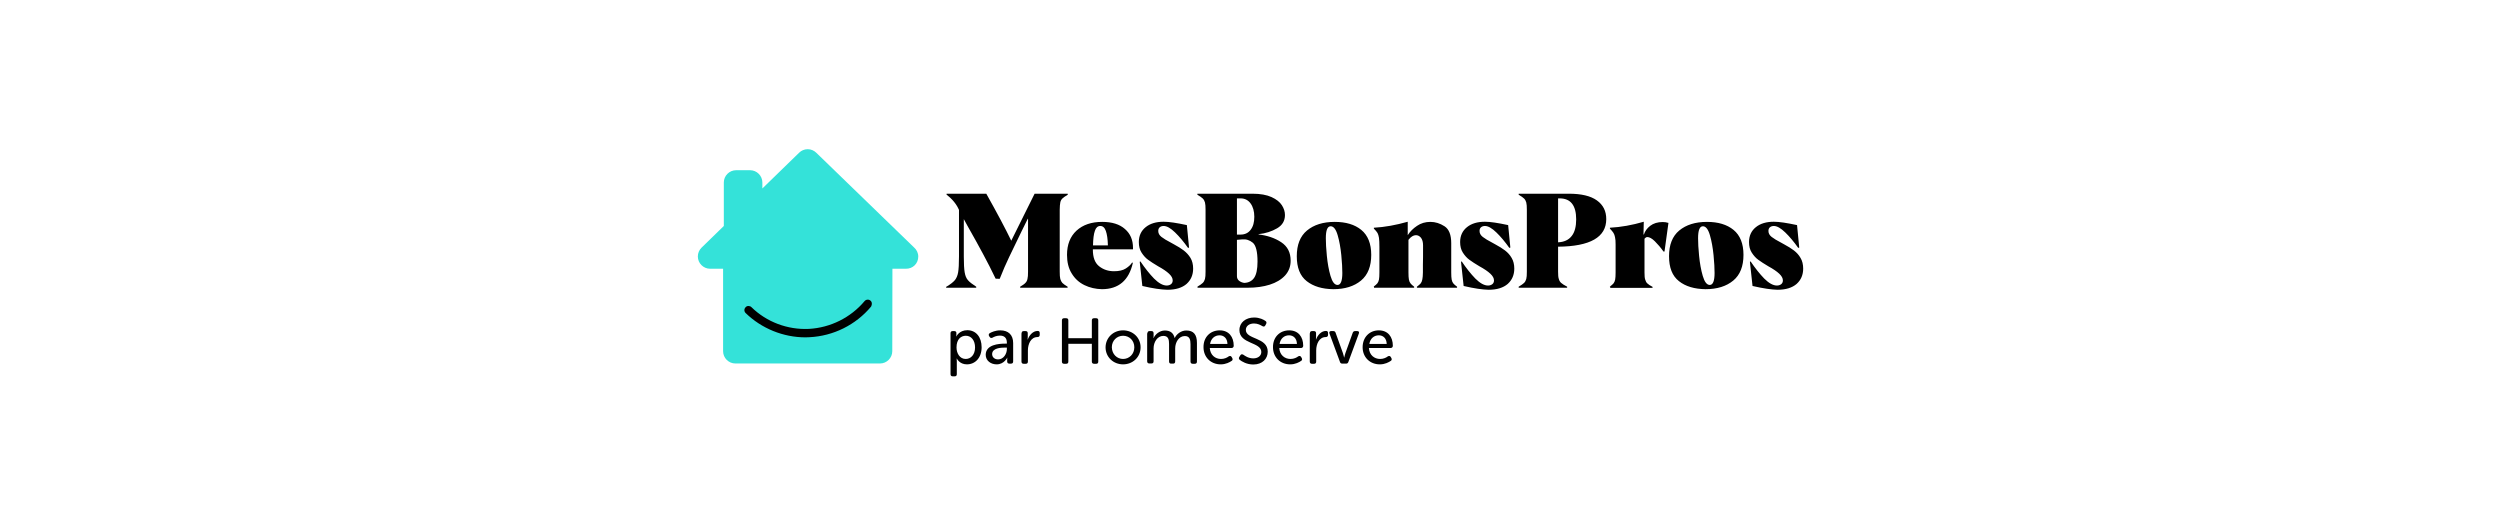 <svg xmlns="http://www.w3.org/2000/svg" width="273" height="56" viewBox="0 0 962.5 351.3"><path fill="#fff" d="M0 0h962.5v351.3H0z"/><g><path fill="#34e2d9" d="M254 175.8c0-2.5-1.1-4.7-2.8-6.2l-67-64.9c-1.5-1.5-3.6-2.5-5.9-2.5-2.3 0-4.4.9-5.9 2.4l-25.2 24.5V125c0-4.6-3.8-8.4-8.4-8.4h-9.6c-4.6 0-8.4 3.8-8.4 8.4v29.8l-15.3 14.9c-1.5 1.5-2.5 3.6-2.5 6 0 4.6 3.8 8.4 8.4 8.4h8.9v56.5c0 4.6 3.8 8.4 8.4 8.4h99.1c4.6 0 8.4-3.8 8.4-8.4l.1-56.5h9.2c4.8.1 8.5-3.6 8.5-8.3"/><g><path d="M276.1 228.3c0-1 .5-1.5 1.5-1.5h1c1 0 1.5.5 1.5 1.2v1.3c0 .7-.1 1.2-.1 1.2h.1s1.9-4.3 7.5-4.3c6 0 9.8 4.8 9.8 11.7 0 7.1-4.3 11.7-10.1 11.7-5.1 0-6.9-4-6.9-4h-.1s.1.8.1 1.9v8.8c0 1-.5 1.5-1.4 1.5h-1.4c-1 0-1.5-.5-1.5-1.5v-28zm10.4 17.6c3.5 0 6.4-2.9 6.4-7.9 0-4.8-2.6-8-6.3-8-3.3 0-6.4 2.3-6.4 8 0 4 2.2 7.9 6.3 7.9zm27.1-10.5h1.1v-.6c0-3.7-2.1-4.9-4.8-4.9-2.2 0-4 .8-5 1.4-.8.4-1.5.3-2-.5l-.4-.6c-.4-.8-.3-1.5.5-2 1.3-.7 3.8-1.9 7.2-1.9 5.5 0 8.8 3.1 8.8 8.7v12.6c0 1-.5 1.5-1.5 1.5h-1.1c-.9 0-1.5-.5-1.5-1.5v-1.3c0-.8.1-1.4.1-1.4s-2.1 4.7-7.3 4.7c-3.9 0-7.5-2.4-7.5-6.6.1-6.9 8.8-7.6 13.4-7.6zm-4.9 10.8c3.7 0 6-3.8 6-7.1v-1h-1.1c-3.1 0-9 .3-9 4.5 0 1.8 1.4 3.6 4.1 3.6zm16.1-17.9c0-1 .5-1.5 1.5-1.5h1.2c1 0 1.5.5 1.5 1.5v2.6c0 .9-.1 1.7-.1 1.7h.1c1-2.9 3.5-5.9 6.8-5.9 1 0 1.4.5 1.4 1.5v1.2c0 1-.6 1.5-1.6 1.5-4.4 0-6.5 4.7-6.5 9.1v7.7c0 1-.5 1.5-1.5 1.5h-1.4c-.9 0-1.5-.5-1.5-1.5v-19.4zm27.6-8.8c0-1 .5-1.5 1.5-1.5h1.4c1 0 1.5.5 1.5 1.5v12.2h16.1v-12.2c0-1 .5-1.5 1.5-1.5h1.5c.9 0 1.4.5 1.4 1.5v28.2c0 1-.5 1.5-1.4 1.5h-1.5c-.9 0-1.5-.5-1.5-1.5v-12.2h-16.1v12.2c0 1-.5 1.5-1.5 1.5h-1.4c-1 0-1.5-.5-1.5-1.5v-28.2zm41.9 6.8c6.6 0 12 4.9 12 11.6 0 6.8-5.4 11.7-12 11.7s-12-4.9-12-11.7c.1-6.7 5.4-11.6 12-11.6zm0 19.6c4.2 0 7.7-3.3 7.7-8 0-4.6-3.4-7.9-7.7-7.9-4.2 0-7.7 3.3-7.7 7.9.1 4.7 3.5 8 7.7 8zm16.7-17.6c0-1 .5-1.5 1.5-1.5h1.2c1 0 1.5.5 1.5 1.5v2c0 .7-.1 1.3-.1 1.3h.1c1.1-2.6 4.2-5.2 7.7-5.2 3.7 0 5.9 1.7 6.7 5.1h.1c1.2-2.6 4.3-5.1 7.9-5.1 5.1 0 7.3 2.9 7.3 8.5v12.8c0 1-.5 1.5-1.5 1.5H442c-.9 0-1.5-.5-1.5-1.5v-11.9c0-3.1-.6-5.6-3.9-5.6-4.1 0-6.6 4.3-6.6 8.5v8.9c0 1-.5 1.5-1.4 1.5h-1.4c-.9 0-1.4-.5-1.4-1.5v-11.9c0-2.9-.4-5.6-3.9-5.6-4.2 0-6.7 4.4-6.7 8.5v8.9c0 1-.5 1.5-1.5 1.5h-1.4c-.9 0-1.5-.5-1.5-1.5v-19.2zm49.5-2c6.2 0 9.6 4.4 9.6 10.6 0 .8-.6 1.5-1.5 1.5h-14.9c.3 4.8 3.7 7.5 7.7 7.5 2.4 0 4.3-1 5.3-1.8.8-.4 1.5-.4 2 .5l.4.7c.4.7.3 1.5-.4 1.9-1.3.9-4 2.4-7.5 2.4-7 0-11.8-5.1-11.8-11.7-.1-7 4.7-11.6 11.1-11.6zm5.3 9.3c-.1-3.9-2.5-5.9-5.4-5.9-3.3 0-5.9 2.2-6.5 5.9h11.9zm8.2 8.8l.7-1.1c.5-.7 1.1-.8 2-.3 1.1.8 3.5 2.5 6.8 2.5s5.5-1.8 5.5-4.4c0-6.9-15-5.3-15-15 0-5.2 4.4-8.6 10.1-8.6 3.7 0 6.6 1.5 7.8 2.4.7.5.8 1.2.4 2l-.6 1.1c-.5.9-1.2.8-2 .4-1.2-.7-3.1-1.8-5.7-1.8-3.2 0-5.6 1.7-5.6 4.4 0 6.7 15 4.9 15 14.9 0 4.9-3.7 8.8-9.9 8.8-4.5 0-7.9-2.1-9.3-3.2-.6-.6-.8-1.2-.2-2.1zm34.1-18.1c6.2 0 9.6 4.4 9.6 10.6 0 .8-.6 1.5-1.5 1.5h-14.9c.3 4.8 3.7 7.5 7.7 7.5 2.4 0 4.3-1 5.3-1.8.8-.4 1.5-.4 2 .5l.4.7c.4.7.3 1.5-.4 1.9-1.3.9-4 2.4-7.5 2.4-7 0-11.8-5.1-11.8-11.7-.1-7 4.7-11.6 11.1-11.6zm5.3 9.3c-.1-3.9-2.5-5.9-5.4-5.9-3.3 0-5.9 2.2-6.5 5.9h11.9zm8.9-7.3c0-1 .5-1.5 1.5-1.5h1.2c1 0 1.5.5 1.5 1.5v2.6c0 .9-.1 1.7-.1 1.7h.1c1-2.9 3.5-5.9 6.8-5.9 1 0 1.4.5 1.4 1.5v1.2c0 1-.6 1.5-1.6 1.5-4.4 0-6.5 4.7-6.5 9.1v7.7c0 1-.5 1.5-1.5 1.5h-1.4c-.9 0-1.5-.5-1.5-1.5v-19.4zm13.4.2c-.4-1 .1-1.7 1.1-1.7h1.5c.8 0 1.4.4 1.6 1.2l5 13.9c.4 1.2.8 3 .8 3h.1s.4-1.8.8-3l5-13.9c.3-.8.8-1.2 1.6-1.2h1.5c1.1 0 1.5.7 1.1 1.7l-7.2 19.5c-.3.8-.8 1.1-1.6 1.1h-2.5c-.8 0-1.4-.4-1.6-1.1l-7.2-19.5zm33.8-2.2c6.2 0 9.6 4.4 9.6 10.6 0 .8-.6 1.5-1.5 1.5h-14.9c.3 4.8 3.7 7.5 7.7 7.5 2.4 0 4.3-1 5.3-1.8.8-.4 1.5-.4 2 .5l.4.7c.4.7.3 1.5-.4 1.9-1.3.9-4 2.4-7.5 2.4-7 0-11.8-5.1-11.8-11.7 0-7 4.8-11.6 11.1-11.6zm5.4 9.3c-.1-3.9-2.5-5.9-5.4-5.9-3.3 0-5.9 2.2-6.5 5.9h11.9z"/></g><path d="M221.2 205.9c-1.2-1-3-.8-4 .4-9.5 11.3-23.4 18.2-38.1 19-14.6.7-29-4.7-39.4-14.9-.5-.5-1.3-.8-2-.8-.8 0-1.5.3-2 .9-1.1 1.1-1.1 2.9.1 4 10.8 10.5 25.7 16.6 40.9 16.6.9 0 1.9 0 2.8-.1 16.3-.8 31.7-8.4 42.2-21 .8-1.4.7-3.2-.5-4.1z"/><g><g><path d="M273.3 196.4c2.7-1.6 4.6-3.1 5.7-4.4 1.1-1.3 1.9-3.1 2.3-5.4.4-2.3.6-6 .6-10.9v-31.9c-1.7-3.9-4.5-7.4-8.5-10.4v-.7h27.2c7.4 13.2 13.1 23.9 17.1 32.2l16-32.2h22.7v.7c-1.7 1-3 1.9-3.7 2.6-.7.7-1.2 1.6-1.4 2.7-.2 1.1-.4 2.7-.4 5v42.4c0 2.2.1 3.9.4 5 .3 1.1.8 2 1.4 2.7.7.7 1.9 1.6 3.6 2.6v.7h-32.5v-.7c1.7-1 3-1.9 3.6-2.6.7-.7 1.2-1.6 1.4-2.7.3-1.1.4-2.7.4-5v-36.2h-.2l-4.1 8.3c-3.5 7.3-6.4 13.2-8.6 17.8-2.2 4.6-4.4 9.6-6.5 15l-2.8-.1c-2.8-5.8-5.6-11.4-8.5-16.7-2.8-5.3-6.5-11.9-10.9-19.7l-2.4-4.4v25.6c0 5 .2 8.6.6 10.9.4 2.3 1.1 4.1 2.3 5.4 1.1 1.3 3 2.7 5.6 4.4v.7h-20.6v-.7z"/><path d="M367.8 195.3c-3.7-1.8-6.6-4.5-8.7-8-2.2-3.5-3.2-7.8-3.2-12.7 0-7.1 2.2-12.6 6.5-16.6 4.4-4 10.2-6 17.6-6 6.7 0 11.9 1.6 15.6 4.9 3.7 3.2 5.5 7.5 5.5 12.9v1h-27.5v.2c0 5.3 1.4 9.1 4.3 11.4 2.9 2.3 6.3 3.4 10.2 3.4 3.4 0 6.1-.6 8.1-1.9 2-1.3 3.4-2.6 4.3-4.1l.5.3c-2.7 12-9.8 18-21.2 18-4.3-.1-8.3-1-12-2.8zm16.1-27.3c-.1-4.3-.6-7.5-1.4-9.8-.8-2.3-2.1-3.4-3.8-3.4-1.7 0-3 1.1-3.7 3.3-.8 2.2-1.2 5.5-1.3 10h10.2zm23.6 27.9l-1.8-16.6.5-.2c3.1 4.6 6.2 8.5 9.3 11.7 3.2 3.2 6.1 4.8 8.7 4.8 1.1 0 2.1-.3 2.9-.9.8-.6 1.2-1.5 1.2-2.6 0-1.5-.8-3-2.5-4.6-1.7-1.6-4.2-3.3-7.5-5.1-2.8-1.7-5.1-3.1-6.8-4.4-1.7-1.2-3.2-2.9-4.5-4.9-1.3-2-1.9-4.4-1.9-7.3 0-4.3 1.6-7.7 4.7-10.2 3.1-2.5 7.2-3.7 12.3-3.7 3.7 0 8.9.8 15.9 2.3l1.5 15.4-.7.2c-2.9-4.1-5.9-7.7-8.9-10.6-3-2.9-5.6-4.4-7.8-4.4-1.1 0-2 .3-2.7.9-.7.6-1 1.5-1 2.5 0 1.6.7 2.9 2.2 4.1 1.4 1.1 3.7 2.5 6.8 4.1l1.8 1c2.6 1.4 4.9 2.8 6.7 4.2 1.8 1.4 3.3 3 4.6 5.1 1.2 2 1.8 4.5 1.8 7.3 0 4.3-1.5 7.8-4.5 10.5-3 2.6-7.4 4-13.1 4-4.2-.1-10-.9-17.2-2.6zm37.7.5c1.7-1 3-1.9 3.7-2.6.7-.7 1.2-1.6 1.5-2.7.3-1.1.4-2.7.4-5v-42.4c0-2.2-.1-3.9-.4-5-.3-1.1-.8-2-1.5-2.7-.7-.7-2-1.6-3.7-2.6v-.7H483c5.3 0 9.7.8 13 2.3 3.3 1.5 5.7 3.4 7.1 5.6 1.4 2.2 2.1 4.4 2.1 6.7 0 4-1.8 7-5.4 9.1-3.6 2.1-7.8 3.5-12.7 4v.2c5.9.7 11.1 2.4 15.5 5.3s6.5 7.1 6.5 12.7c0 4-1.3 7.3-3.8 10.1-2.6 2.8-6.1 4.9-10.5 6.3-4.4 1.4-9.5 2.1-15 2.1h-34.5v-.7zm29.6-35.7c2.9 0 5.3-1.1 6.9-3.3 1.7-2.2 2.5-5.1 2.5-8.9 0-3.8-.9-6.9-2.6-9.2-1.7-2.3-4-3.4-6.8-3.4h-2.5v24.8h2.5zm9.3 29.6c1.5-2.2 2.3-5.9 2.3-11.1 0-6.8-1.1-11.1-3.2-12.9-2.2-1.8-4.6-2.6-7.4-2.3l-3.5.3v24.9c0 1.3.5 2.3 1.4 3.1 1 .8 2.2 1.3 3.6 1.5 3-.1 5.3-1.3 6.8-3.5zm36 2.3c-4.6-3.6-6.8-9.3-6.8-17.1 0-7.8 2.3-13.7 7-17.6 4.7-3.9 11-5.9 19-5.9 7.6 0 13.7 1.8 18.2 5.5s6.8 9.4 6.8 17.1c0 7.8-2.3 13.7-7 17.6-4.7 3.9-11 5.9-19 5.9-7.6-.1-13.6-1.9-18.2-5.5zm24.4-5.6c0-3.1-.2-7.2-.7-12.2-.5-5-1.3-9.6-2.5-13.7s-2.8-6.1-4.8-6.1c-2.2 0-3.3 2.7-3.3 8.2 0 3.1.2 7.1.7 12.1.5 5 1.3 9.6 2.5 13.7s2.8 6.2 4.8 6.2c2.2 0 3.3-2.8 3.3-8.2zm21.4 9.4c1.2-.9 2.1-1.7 2.6-2.3.5-.7.9-1.5 1.1-2.6.2-1.1.3-2.7.3-4.9v-17.5c0-2.8-.1-4.8-.3-6.2-.2-1.4-.6-2.5-1-3.3-.5-.8-1.3-1.8-2.5-3v-.6c7.4-.4 15.1-1.8 23.2-4.1v9.2c1.6-2.5 3.7-4.6 6.4-6.4 2.6-1.8 5.7-2.7 9.1-2.7 3.4 0 6.6 1 9.7 3 3.1 2 4.6 5.9 4.6 11.6v20c0 2.2.1 3.8.3 4.9.2 1.1.6 2 1.1 2.6.5.7 1.4 1.4 2.6 2.3v.7h-27.5v-.7c1.2-.9 2.1-1.7 2.6-2.3.5-.7.9-1.5 1.1-2.7.2-1.1.4-2.7.4-4.8v-5.2c.1-2.7.1-7.1.1-13.3 0-2.3-.5-4-1.4-5.2-1-1.2-2.1-1.8-3.5-1.8-1.7 0-3.5 1.1-5.1 3.2v22.3c0 2.2.1 3.8.3 4.9.2 1.1.6 2 1.1 2.6.5.7 1.3 1.4 2.5 2.3v.7h-27.5v-.7zm61.7-.5l-1.8-16.6.5-.2c3.1 4.6 6.2 8.5 9.3 11.7 3.2 3.2 6.1 4.8 8.7 4.8 1.1 0 2.1-.3 2.9-.9.8-.6 1.2-1.5 1.2-2.6 0-1.5-.8-3-2.5-4.6-1.7-1.6-4.2-3.3-7.5-5.1-2.8-1.7-5.1-3.1-6.8-4.4-1.7-1.2-3.2-2.9-4.5-4.9-1.3-2-1.9-4.4-1.9-7.3 0-4.3 1.6-7.7 4.7-10.2 3.1-2.5 7.2-3.7 12.3-3.7 3.7 0 8.9.8 15.9 2.3l1.5 15.4-.7.2c-2.9-4.1-5.9-7.7-8.9-10.6-3-2.9-5.6-4.4-7.8-4.4-1.1 0-2 .3-2.7.9-.7.6-1 1.5-1 2.5 0 1.6.7 2.9 2.2 4.1 1.4 1.1 3.7 2.5 6.8 4.1l1.8 1c2.6 1.4 4.9 2.8 6.7 4.2 1.8 1.4 3.3 3 4.5 5.1 1.2 2 1.8 4.5 1.8 7.3 0 4.3-1.5 7.8-4.5 10.5-3 2.6-7.4 4-13.1 4-4.1-.1-9.9-.9-17.1-2.6zm37.7.5c1.7-1 3-1.9 3.7-2.6.7-.7 1.2-1.6 1.5-2.7.3-1.1.4-2.7.4-5v-42.4c0-2.2-.1-3.9-.4-5-.3-1.1-.8-2-1.5-2.7-.7-.7-2-1.6-3.7-2.6v-.7h34.3c8.6 0 15 1.5 19.3 4.6 4.3 3.1 6.4 7.3 6.4 12.8 0 12.4-11 18.7-33 18.9v17.1c0 2.2.1 3.9.5 5 .3 1.1.8 2 1.6 2.7.8.7 2.1 1.6 4.1 2.6v.7h-33.2v-.7zm36.3-34.7c2.1-2.6 3.1-6.5 3.1-11.4 0-9.6-3.8-14.4-11.3-14.4h-1.1V166c4.1-.2 7.2-1.6 9.3-4.3zm26.1 34.7c1.2-.9 2.1-1.7 2.6-2.3.5-.7.9-1.5 1.1-2.6.2-1.1.3-2.7.3-4.9v-19.1c0-2.2-.1-3.8-.4-5-.2-1.2-.6-2.2-1.1-3-.5-.8-1.3-1.7-2.4-2.9v-.6c7.6-.4 15.3-1.8 23.2-4.1l-.2 8.7h.3c.7-2.2 2.1-4.2 4.3-5.9 2.2-1.7 5.1-2.6 8.6-2.6 1.3 0 2.6.2 3.9.6l-2.7 19.6h-.7c-1.9-2.7-3.9-5-5.9-7-2-2-3.8-2.9-5.1-2.9-.5 0-.9.1-1.2.4-.3.2-.6.5-.8.8v23.1c0 2.2.1 3.8.5 4.9.3 1.1.8 2 1.5 2.6.7.7 1.8 1.4 3.5 2.3v.7h-29v-.8zm47.4-3.8c-4.6-3.6-6.8-9.3-6.8-17.1 0-7.8 2.3-13.7 7-17.6 4.7-3.9 11-5.9 19-5.9 7.6 0 13.7 1.8 18.2 5.5s6.8 9.4 6.8 17.1c0 7.8-2.3 13.7-7 17.6-4.7 3.9-11 5.9-19 5.9-7.6-.1-13.7-1.9-18.2-5.5zm24.4-5.6c0-3.1-.2-7.2-.7-12.2-.5-5-1.3-9.6-2.5-13.7s-2.8-6.1-4.8-6.1c-2.2 0-3.3 2.7-3.3 8.2 0 3.1.2 7.1.7 12.1.5 5 1.3 9.6 2.5 13.7s2.8 6.2 4.8 6.2c2.2 0 3.3-2.8 3.3-8.2zm26 8.9l-1.8-16.6.5-.2c3.1 4.6 6.2 8.5 9.3 11.7 3.2 3.2 6.1 4.8 8.7 4.8 1.1 0 2.1-.3 2.9-.9.8-.6 1.2-1.5 1.2-2.6 0-1.5-.8-3-2.5-4.6-1.7-1.6-4.2-3.3-7.5-5.1-2.8-1.7-5.1-3.1-6.8-4.4-1.7-1.2-3.2-2.9-4.5-4.9-1.3-2-1.9-4.4-1.9-7.3 0-4.3 1.6-7.7 4.7-10.2 3.1-2.5 7.2-3.7 12.3-3.7 3.7 0 8.9.8 15.9 2.3l1.5 15.4-.7.2c-2.9-4.1-5.9-7.7-8.9-10.6-3-2.9-5.6-4.4-7.8-4.4-1.1 0-2 .3-2.7.9-.7.6-1 1.5-1 2.5 0 1.6.7 2.9 2.2 4.1 1.4 1.1 3.7 2.5 6.8 4.1l1.8 1c2.6 1.4 4.9 2.8 6.7 4.2 1.8 1.4 3.3 3 4.5 5.1 1.2 2 1.8 4.5 1.8 7.3 0 4.3-1.5 7.8-4.5 10.5-3 2.6-7.4 4-13.1 4-4-.1-9.8-.9-17.1-2.6z"/></g></g></g></svg>